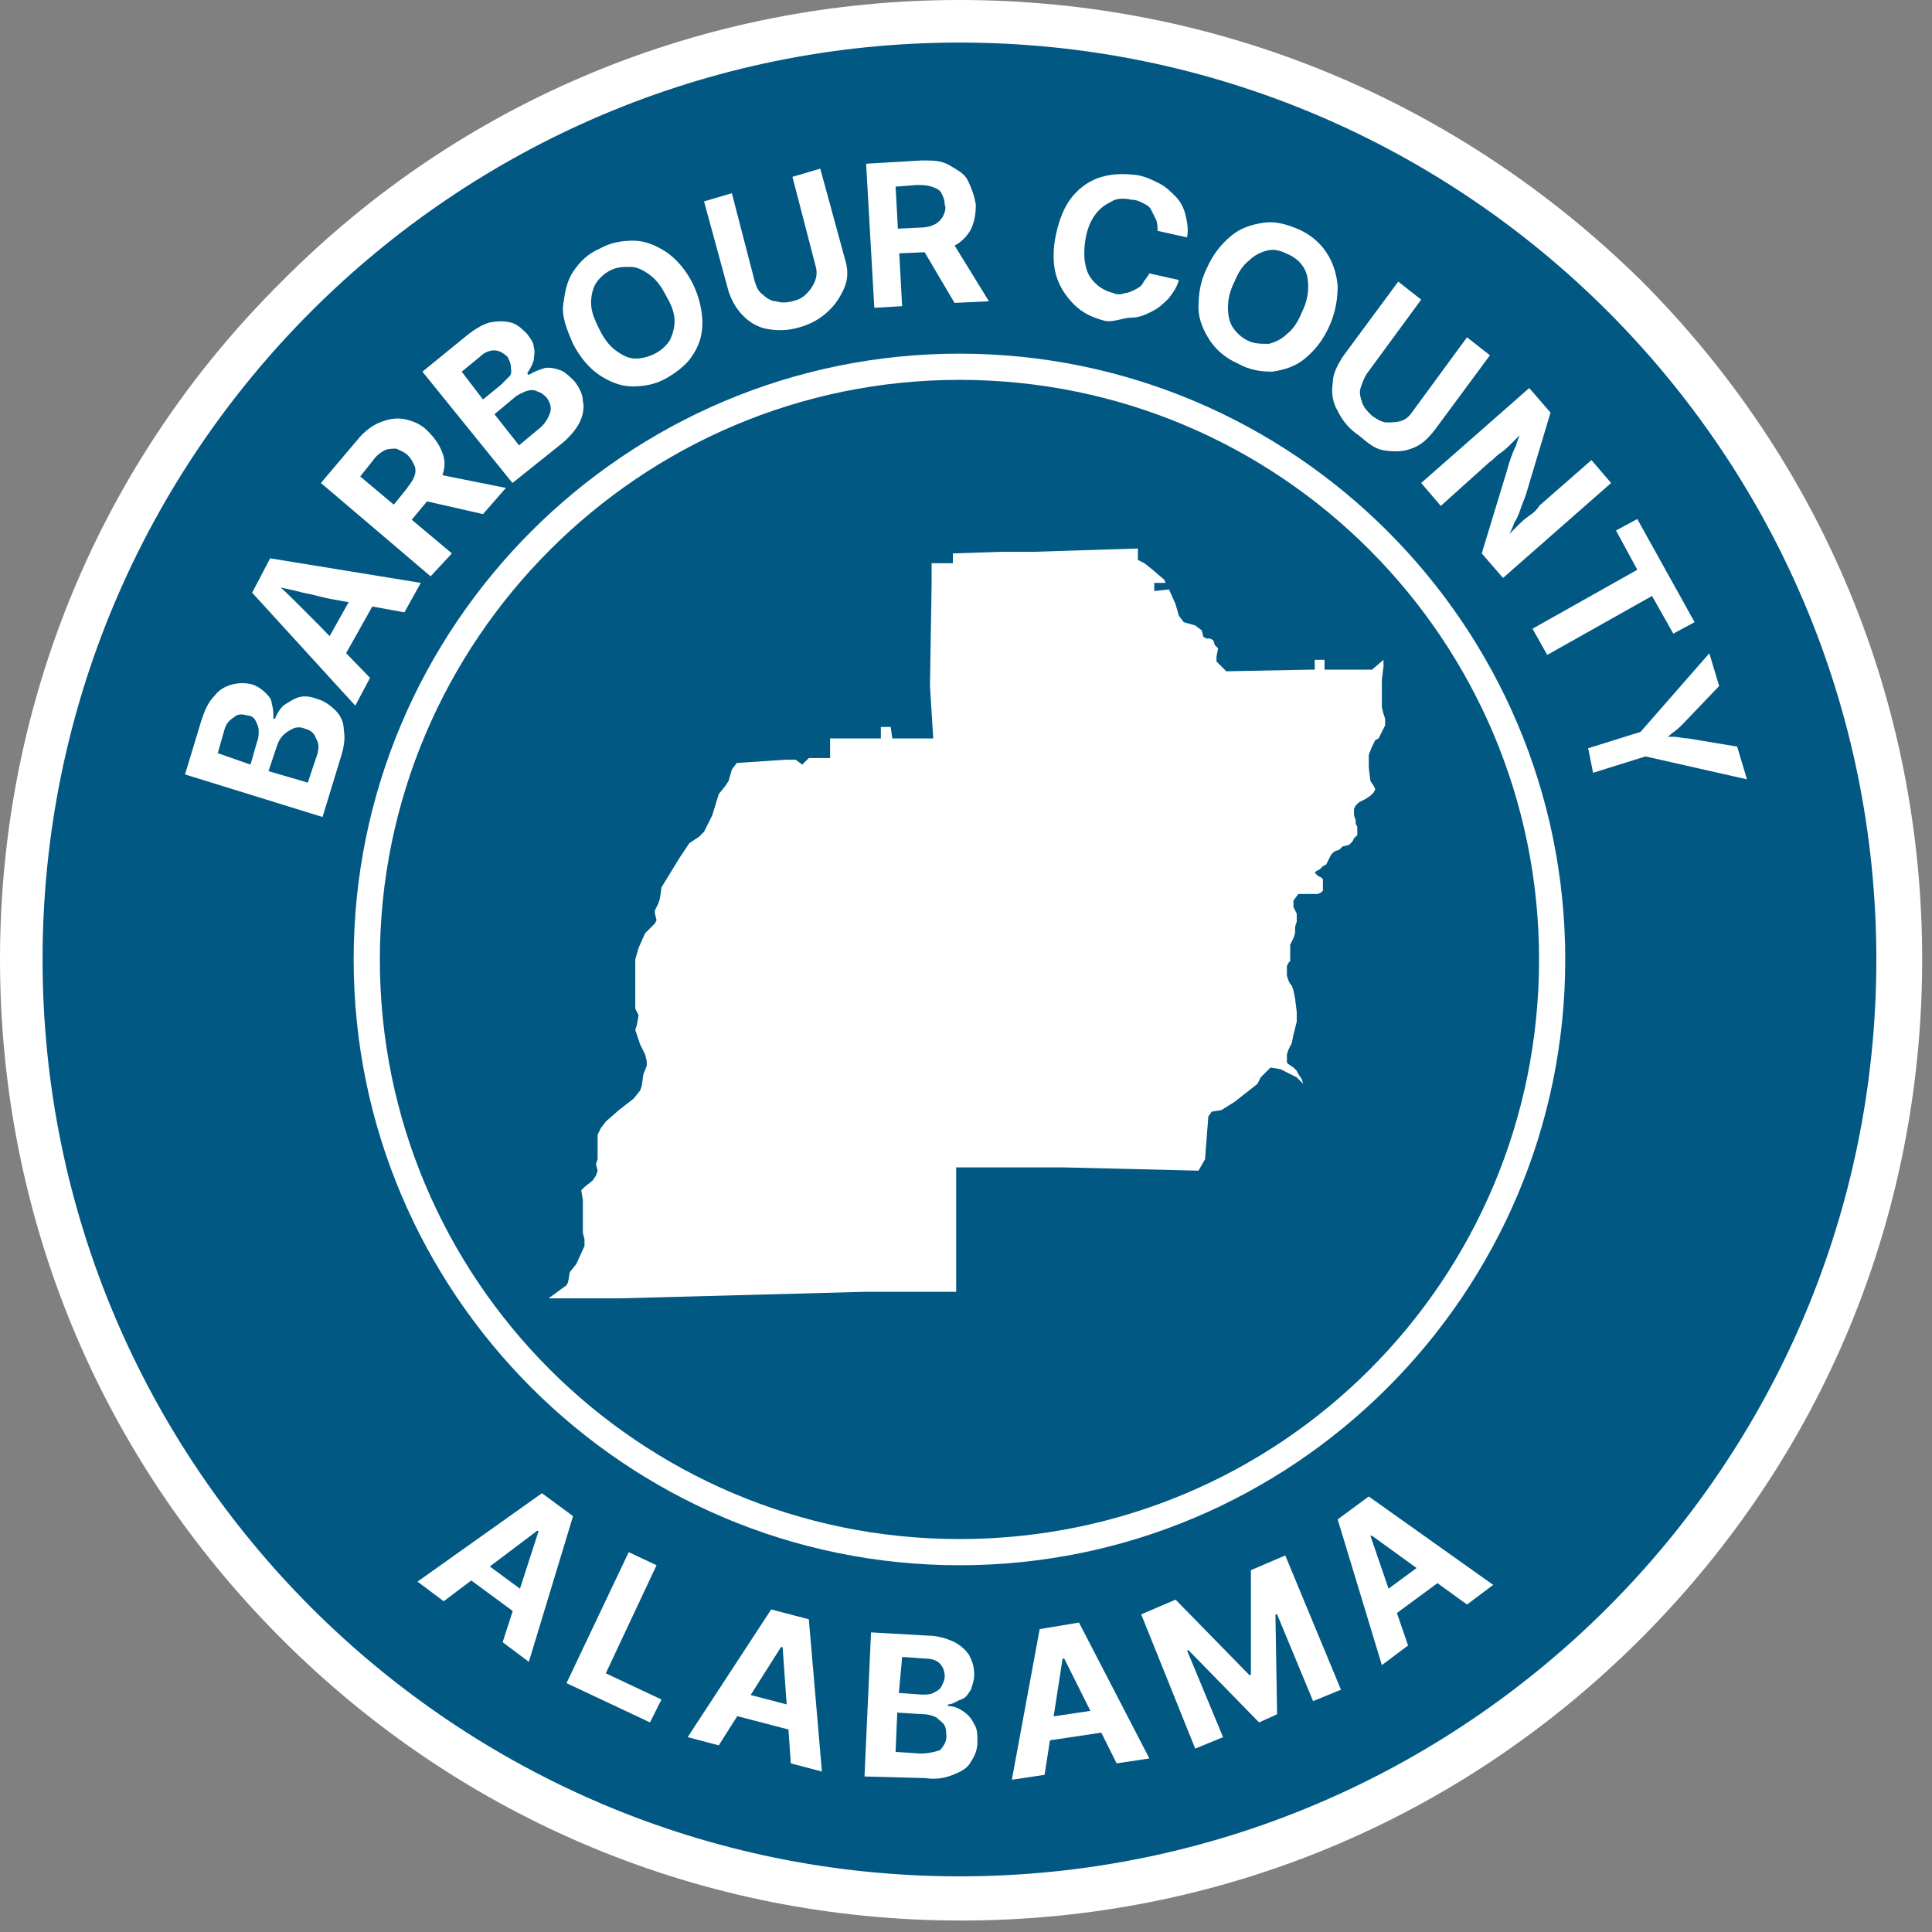 <?xml version="1.0" encoding="utf-8"?>
<!-- Generator: Adobe Illustrator 28.5.0, SVG Export Plug-In . SVG Version: 9.03 Build 54727)  -->
<svg version="1.1" id="County_Template_Group" xmlns="http://www.w3.org/2000/svg" xmlns:xlink="http://www.w3.org/1999/xlink"
	 x="0px" y="0px" viewBox="0 0 118 118" style="enable-background:new 0 0 118 118;" xml:space="preserve">
<rect x="0" y="0" width="118" height="118" fill="#808080" stroke="none"/>
<style type="text/css">
	.st0{fill:#005883;}
	.st1{fill:#FFFFFF;}
</style>
<path class="st0" d="M58.6,115.9C27,115.9,1.3,90.2,1.3,58.6S27,1.3,58.6,1.3s57.3,25.7,57.3,57.3S90.2,115.9,58.6,115.9L58.6,115.9
	z"/>
<path id="Outer_Border" class="st1" d="M58.6,2.6c30.9,0,56,25.1,56,56c0,30.9-25.1,56-56,56c-30.9,0-56-25.1-56-56
	C2.6,27.7,27.7,2.6,58.6,2.6z M58.6,0C43,0,28.2,6.1,17.2,17.2C6.1,28.2,0,43,0,58.6C0,74.3,6.1,89,17.2,100.1
	c11.1,11.1,25.8,17.2,41.5,17.2c15.7,0,30.4-6.1,41.5-17.2c11.1-11.1,17.2-25.8,17.2-41.5c0-15.7-6.1-30.4-17.2-41.5
	C89,6.1,74.3,0,58.6,0z"/>
<path id="Center_Border" class="st1" d="M58.6,23.2C78.2,23.2,94,39.1,94,58.6C94,78.2,78.2,94,58.6,94c-19.6,0-35.4-15.9-35.4-35.4
	C23.2,39.1,39.1,23.2,58.6,23.2z M58.6,21.6c-20.4,0-37,16.6-37,37s16.6,37,37,37s37-16.6,37-37S79,21.6,58.6,21.6z"/>
<g id="Alabama">
	<path class="st1" d="M86,100.5l-1.6,1.2l-2.7-8.9l1.9-1.4l7.6,5.4l-1.6,1.2l-5.8-4.2l-0.1,0L86,100.5L86,100.5z M83.9,97.7l3.8-2.8
		l0.9,1.2l-3.8,2.8L83.9,97.7z"/>
	<path class="st1" d="M27.1,97.8l-1.6-1.2l7.6-5.4l1.9,1.4l-2.7,8.9l-1.6-1.2l2.2-6.8l-0.1,0L27.1,97.8L27.1,97.8z M29,95l3.8,2.8
		L32,98.9l-3.8-2.8L29,95z"/>
	<path class="st1" d="M34.6,102.8l3.8-8l1.7,0.8l-3.1,6.6l3.4,1.6l-0.7,1.4L34.6,102.8z"/>
	<path class="st1" d="M43.9,106.6l-1.9-0.5l5.1-7.8l2.3,0.6l0.8,9.3l-1.9-0.5l-0.5-7.1l-0.1,0L43.9,106.6z M44.6,103.2l4.6,1.2
		l-0.4,1.4l-4.6-1.2L44.6,103.2z"/>
	<path class="st1" d="M52.8,108.5l0.4-8.8l3.5,0.2c0.6,0,1.2,0.2,1.6,0.4c0.4,0.2,0.7,0.5,0.9,0.8c0.2,0.4,0.3,0.7,0.3,1.2
		c0,0.3-0.1,0.6-0.2,0.9c-0.2,0.3-0.3,0.5-0.6,0.6s-0.5,0.3-0.8,0.3v0.1c0.3,0,0.6,0.1,0.9,0.3c0.3,0.2,0.5,0.4,0.7,0.8
		c0.2,0.3,0.2,0.7,0.2,1.1c0,0.5-0.2,0.9-0.4,1.2c-0.2,0.4-0.6,0.6-1.1,0.8c-0.5,0.2-1,0.3-1.7,0.2L52.8,108.5L52.8,108.5z
		 M54.7,107l1.5,0.1c0.5,0,0.9-0.1,1.2-0.2c0.2-0.2,0.4-0.5,0.4-0.8c0-0.2,0-0.5-0.1-0.7c-0.1-0.2-0.3-0.3-0.5-0.5
		c-0.2-0.1-0.5-0.2-0.8-0.2l-1.6-0.1L54.7,107z M54.9,103.4l1.4,0.1c0.3,0,0.5,0,0.7-0.1c0.2-0.1,0.4-0.2,0.5-0.4
		c0.1-0.2,0.2-0.4,0.2-0.6c0-0.3-0.1-0.6-0.3-0.8c-0.2-0.2-0.5-0.3-0.9-0.3l-1.4-0.1L54.9,103.4L54.9,103.4z"/>
	<path class="st1" d="M63.8,108.4l-2,0.3l1.7-9.2l2.4-0.4l4.3,8.3l-2,0.3l-3.2-6.4l-0.1,0L63.8,108.4z M63.2,105l4.7-0.7l0.2,1.4
		l-4.7,0.7L63.2,105z"/>
	<path class="st1" d="M69.7,98.6l2.1-0.9l4.5,4.6l0.1,0v-6.4l2.1-0.9l3.4,8.2l-1.7,0.7l-2.2-5.3l-0.1,0l0.1,6.1l-1.1,0.5l-4.3-4.4
		l-0.1,0l2.2,5.3l-1.7,0.7L69.7,98.6L69.7,98.6z"/>
</g>
<g id="county_x5F_name">
	<g id="county_x5F_name_00000150102389396707346800000010534802572026761642_">
		<path class="st1" d="M19.7,49.9l-8.4-2.6l1-3.3c0.2-0.6,0.4-1.1,0.8-1.5c0.3-0.4,0.7-0.6,1.1-0.7c0.4-0.1,0.8-0.1,1.2,0
			c0.3,0.1,0.6,0.3,0.8,0.5c0.2,0.2,0.4,0.4,0.4,0.7c0.1,0.3,0.1,0.6,0.1,0.9l0.1,0c0.1-0.3,0.3-0.6,0.5-0.8
			c0.3-0.2,0.6-0.4,0.9-0.5s0.7-0.1,1.2,0.1c0.4,0.1,0.8,0.4,1.1,0.7c0.3,0.3,0.5,0.7,0.5,1.2c0.1,0.5,0,1.1-0.2,1.7L19.7,49.9z
			 M15.3,46.7l0.4-1.4c0.1-0.2,0.1-0.5,0.1-0.7c0-0.2-0.1-0.4-0.2-0.6c-0.1-0.2-0.3-0.3-0.5-0.3c-0.3-0.1-0.6-0.1-0.8,0.1
			c-0.3,0.2-0.5,0.4-0.6,0.8l-0.4,1.4L15.3,46.7z M18.8,47.8l0.5-1.5c0.2-0.5,0.2-0.9,0-1.2c-0.1-0.3-0.3-0.5-0.7-0.6
			c-0.2-0.1-0.5-0.1-0.7,0s-0.4,0.2-0.6,0.4c-0.2,0.2-0.3,0.4-0.4,0.7l-0.5,1.5L18.8,47.8z"/>
		<path class="st1" d="M21.7,43.1l-6.3-6.9l1.1-2.1l9.2,1.5l-1,1.8l-4.4-0.8c-0.6-0.1-1.2-0.3-1.8-0.4c-0.7-0.2-1.4-0.3-2.1-0.5
			l0.2-0.3c0.6,0.5,1.1,1,1.6,1.5c0.5,0.5,0.9,0.9,1.3,1.3l3.1,3.2L21.7,43.1z M20.8,40.5l-1.2-0.7l2.3-4.1l1.2,0.7L20.8,40.5z"/>
		<path class="st1" d="M26.3,35.2l-6.7-5.7l2.2-2.6c0.4-0.5,0.9-0.9,1.4-1.1c0.5-0.2,1-0.3,1.5-0.2c0.5,0.1,1,0.3,1.4,0.7
			c0.4,0.4,0.7,0.8,0.9,1.3c0.2,0.5,0.2,0.9,0,1.5c-0.1,0.5-0.4,1-0.9,1.5l-1.5,1.8l-1.1-0.9l1.3-1.6c0.2-0.3,0.4-0.5,0.5-0.8
			c0.1-0.2,0.1-0.5,0-0.7c-0.1-0.2-0.2-0.4-0.4-0.6c-0.2-0.2-0.5-0.3-0.7-0.4c-0.2,0-0.5,0-0.7,0.1c-0.2,0.1-0.5,0.3-0.7,0.6l-0.8,1
			l5.6,4.7L26.3,35.2z M29.5,31.4l-4.4-1l1.3-1.5l4.5,0.9L29.5,31.4z"/>
		<path class="st1" d="M31.3,29.5l-5.5-6.8l2.7-2.2c0.5-0.4,1-0.7,1.4-0.8c0.5-0.1,0.9-0.1,1.3,0c0.4,0.1,0.7,0.4,1,0.7
			c0.2,0.3,0.4,0.5,0.4,0.8c0.1,0.3,0,0.6,0,0.8c-0.1,0.3-0.2,0.5-0.4,0.8l0.1,0.1c0.3-0.2,0.6-0.3,0.9-0.4s0.7,0,1,0.1
			c0.3,0.1,0.6,0.4,0.9,0.7c0.3,0.4,0.5,0.8,0.5,1.2c0.1,0.4,0,0.9-0.2,1.3s-0.6,0.9-1.1,1.3L31.3,29.5z M29.5,24.4l1.1-0.9
			c0.2-0.2,0.3-0.3,0.5-0.5s0.1-0.4,0.1-0.6c0-0.2-0.1-0.4-0.2-0.6c-0.2-0.2-0.5-0.4-0.8-0.4c-0.3,0-0.6,0.1-0.9,0.4l-1.1,0.9
			L29.5,24.4z M31.7,27.2l1.2-1c0.4-0.3,0.6-0.7,0.7-1s0-0.6-0.2-0.9c-0.2-0.2-0.3-0.3-0.6-0.4c-0.2-0.1-0.4-0.1-0.7,0
			c-0.2,0.1-0.5,0.2-0.7,0.4l-1.2,1L31.7,27.2z"/>
		<path class="st1" d="M40.7,23.1c-0.7,0.4-1.4,0.5-2.1,0.5c-0.7,0-1.4-0.3-2-0.7c-0.6-0.4-1.2-1.1-1.6-1.9
			c-0.4-0.9-0.7-1.7-0.6-2.4s0.2-1.4,0.6-2c0.4-0.6,0.9-1.1,1.6-1.4c0.7-0.4,1.4-0.5,2.1-0.5c0.7,0,1.4,0.3,2,0.7
			c0.6,0.4,1.2,1.1,1.6,1.9c0.4,0.8,0.6,1.7,0.6,2.4c0,0.8-0.2,1.4-0.6,2C42,22.2,41.4,22.7,40.7,23.1z M40,21.6
			c0.4-0.2,0.7-0.5,0.9-0.8c0.2-0.4,0.3-0.8,0.3-1.2c0-0.5-0.2-1-0.5-1.5c-0.3-0.6-0.6-1-1-1.3c-0.4-0.3-0.8-0.5-1.2-0.5
			c-0.4,0-0.8,0-1.2,0.2c-0.4,0.2-0.7,0.5-0.9,0.8s-0.3,0.8-0.3,1.2c0,0.5,0.2,1,0.5,1.6c0.3,0.6,0.6,1,1,1.3s0.8,0.5,1.2,0.5
			C39.2,21.9,39.6,21.8,40,21.6z"/>
		<path class="st1" d="M48.8,20c-0.7,0.2-1.3,0.2-1.9,0.1c-0.6-0.1-1.1-0.4-1.5-0.8s-0.7-0.9-0.9-1.5L43,12.3l1.7-0.5l1.4,5.4
			c0.1,0.3,0.2,0.6,0.5,0.8c0.2,0.2,0.5,0.4,0.8,0.4c0.3,0.1,0.6,0.1,1,0c0.4-0.1,0.6-0.2,0.9-0.5c0.2-0.2,0.4-0.5,0.5-0.8
			c0.1-0.3,0.1-0.6,0-0.9l-1.4-5.4l1.7-0.5l1.5,5.5c0.2,0.6,0.2,1.2,0,1.7c-0.2,0.5-0.5,1-0.9,1.4C50.1,19.5,49.5,19.8,48.8,20z"/>
		<path class="st1" d="M53.4,18.8L52.9,10l3.4-0.2c0.7,0,1.2,0,1.7,0.3s0.9,0.5,1.1,0.9s0.4,0.9,0.5,1.5c0,0.6-0.1,1.1-0.3,1.5
			s-0.6,0.8-1,1c-0.5,0.2-1,0.4-1.7,0.4l-2.3,0.1l-0.1-1.5l2-0.1c0.4,0,0.7-0.1,0.9-0.2s0.4-0.3,0.5-0.5s0.2-0.5,0.1-0.7
			c0-0.3-0.1-0.5-0.2-0.7c-0.1-0.2-0.3-0.3-0.6-0.4s-0.6-0.1-0.9-0.1l-1.3,0.1l0.4,7.3L53.4,18.8z M58.3,18.5L56,14.6l2-0.1l2.4,3.9
			L58.3,18.5z"/>
		<path class="st1" d="M67.5,19.6c-0.8-0.2-1.4-0.5-1.9-1c-0.5-0.5-0.9-1.1-1.1-1.8c-0.2-0.7-0.2-1.6,0-2.5c0.2-0.9,0.5-1.7,1-2.3
			s1.1-1,1.8-1.2c0.7-0.2,1.4-0.2,2.2-0.1c0.5,0.1,0.9,0.3,1.3,0.5c0.4,0.2,0.7,0.5,1,0.8c0.3,0.3,0.5,0.7,0.6,1.1s0.2,0.9,0.1,1.4
			l-1.8-0.4c0-0.2,0-0.5-0.1-0.7c-0.1-0.2-0.2-0.4-0.3-0.6s-0.3-0.3-0.5-0.4c-0.2-0.1-0.4-0.2-0.7-0.2c-0.4-0.1-0.9-0.1-1.2,0.1
			c-0.4,0.2-0.7,0.4-1,0.8c-0.3,0.4-0.5,0.9-0.6,1.5c-0.1,0.6-0.1,1.2,0,1.6c0.1,0.5,0.3,0.8,0.6,1.1c0.3,0.3,0.7,0.5,1.1,0.6
			c0.2,0.1,0.5,0.1,0.7,0c0.2,0,0.4-0.1,0.6-0.2c0.2-0.1,0.4-0.2,0.5-0.4c0.1-0.2,0.3-0.4,0.4-0.6l1.8,0.4c-0.1,0.4-0.3,0.7-0.6,1.1
			c-0.3,0.3-0.6,0.6-1,0.8s-0.8,0.4-1.3,0.4S68,19.7,67.5,19.6z"/>
		<path class="st1" d="M75.6,22.2c-0.7-0.3-1.3-0.8-1.7-1.4s-0.7-1.3-0.7-2c0-0.8,0.1-1.6,0.5-2.4c0.4-0.9,0.9-1.5,1.5-2
			c0.6-0.5,1.3-0.7,2-0.8s1.4,0.1,2.1,0.4c0.7,0.3,1.3,0.8,1.7,1.4c0.4,0.6,0.6,1.2,0.7,2c0,0.8-0.1,1.6-0.5,2.5
			c-0.4,0.9-0.9,1.5-1.5,2c-0.6,0.5-1.3,0.7-2,0.8C77,22.7,76.3,22.6,75.6,22.2z M76.2,20.8C76.6,21,77,21,77.5,21
			c0.4-0.1,0.8-0.3,1.1-0.6c0.4-0.3,0.7-0.8,0.9-1.3c0.3-0.6,0.4-1.1,0.4-1.6c0-0.5-0.1-0.9-0.3-1.2c-0.2-0.3-0.5-0.6-1-0.8
			c-0.4-0.2-0.8-0.3-1.2-0.2c-0.4,0.1-0.8,0.3-1.1,0.6c-0.4,0.3-0.7,0.8-0.9,1.3c-0.3,0.6-0.4,1.1-0.4,1.6c0,0.5,0.1,0.9,0.3,1.2
			S75.8,20.6,76.2,20.8z"/>
		<path class="st1" d="M83,26.6c-0.6-0.4-1-0.9-1.3-1.5c-0.3-0.5-0.4-1.1-0.3-1.7c0-0.6,0.3-1.1,0.6-1.6l3.4-4.6l1.4,1.1l-3.3,4.5
			c-0.2,0.3-0.3,0.6-0.4,0.9s0,0.6,0.1,0.9c0.1,0.3,0.3,0.5,0.6,0.8c0.3,0.2,0.6,0.4,0.9,0.4c0.3,0,0.6,0,0.9-0.1s0.5-0.3,0.7-0.6
			l3.3-4.5l1.4,1.1l-3.4,4.6c-0.4,0.5-0.8,0.9-1.4,1.1c-0.5,0.2-1.1,0.2-1.7,0.1S83.5,27,83,26.6z"/>
		<path class="st1" d="M86.8,29.5l6.6-5.8l1.3,1.5l-1.5,5c-0.1,0.3-0.2,0.5-0.3,0.8s-0.2,0.6-0.4,0.9c-0.1,0.3-0.3,0.7-0.5,1.1
			l-0.1-0.1c0.2-0.2,0.5-0.5,0.7-0.7c0.3-0.3,0.5-0.5,0.8-0.7s0.5-0.4,0.6-0.6l3.2-2.8l1.2,1.4l-6.6,5.8l-1.3-1.5l1.4-4.6
			c0.1-0.3,0.2-0.7,0.3-1s0.2-0.6,0.4-1c0.1-0.4,0.3-0.8,0.5-1.3l0.2,0.2c-0.3,0.3-0.6,0.6-0.9,0.9c-0.3,0.3-0.5,0.5-0.8,0.7
			s-0.4,0.4-0.6,0.5L88,30.9L86.8,29.5z"/>
		<path class="st1" d="M98.7,32.4l1.3-0.7l3.5,6.3l-1.3,0.7l-1.3-2.3l-6.4,3.6l-0.9-1.6l6.4-3.6L98.7,32.4z"/>
		<path class="st1" d="M97,45.7l3.2-1l4.2-4.8l0.6,2l-2.2,2.3c-0.2,0.2-0.4,0.4-0.7,0.6c-0.2,0.2-0.5,0.4-0.8,0.6l-0.1-0.4
			c0.4,0,0.7,0,1,0c0.3,0,0.6,0.1,0.9,0.1l3,0.5l0.6,2l-6.2-1.4l-3.2,1L97,45.7z"/>
	</g>
</g>
<g id="Alabama_Counties">
	<path id="Barbour" class="st1" d="M84.5,40.3l0,0.4l-0.1,0.8l0,0.5l0,0.4l0,0.5l0,0.3l0.1,0.4l0.1,0.3l0,0.2l0,0.2l-0.1,0.2
		l-0.1,0.2l-0.2,0.4L84,45.2l-0.2,0.4l-0.2,0.5l0,0.3l0,0.1l0,0.4l0.1,0.8l0.2,0.3l0.1,0.2l-0.1,0.2l-0.2,0.2l-0.3,0.2l-0.4,0.2
		l-0.2,0.2l-0.1,0.2l0,0.4l0.1,0.3l0,0.1l0,0.1l0.1,0.2l0,0.3l0,0.2l-0.2,0.2l-0.1,0.2l-0.2,0.2L82,51.7l-0.2,0.2L81.5,52l-0.2,0.2
		l-0.1,0.2l-0.1,0.2L81,52.8l-0.2,0.1l-0.2,0.2l-0.2,0.1l-0.1,0.1l0.1,0.1l0.1,0.1l0.2,0.1l0.1,0.1l0,0.2l0,0.2l0,0.3l-0.1,0.1
		l-0.2,0.1l-0.2,0l-0.4,0l-0.3,0l-0.3,0L79,55L79,55.2l0,0.2l0.1,0.2l0.1,0.2l0,0.2l0,0.3l-0.1,0.3L79.1,57L79,57.3l-0.1,0.2
		l-0.1,0.2v0.3l0,0.2l0,0.2l0,0.3l-0.1,0.1l-0.1,0.2l0,0.2l0,0.4l0.1,0.3l0.1,0.2l0.1,0.1l0.1,0.3l0.1,0.5l0.1,0.8l0,0.6L79,63.2
		l-0.1,0.5l-0.2,0.4l-0.1,0.3l0,0.3l0,0.1l0,0.1l0.1,0.1l0.3,0.2l0.2,0.2l0.1,0.2l0.2,0.3l0.1,0.3l-0.4-0.4l-0.6-0.3l-0.4-0.2
		l-0.6-0.1L77,65.8l-0.2,0.4l-1.4,1.1l-0.8,0.5L74,67.9l-0.2,0.3l-0.2,2.6l-0.4,0.7l-8.3-0.2l-6.5,0v7.6l-5.6,0l-15,0.4h-2.9l-1.4,0
		l1.1-0.8l0.1-0.2l0.1-0.6l0.4-0.5l0.5-1.1l0-0.4l-0.1-0.4l0-0.7v-1.3l-0.1-0.6l0.2-0.2l0.5-0.4l0.2-0.3l0.1-0.3l-0.1-0.4l0.1-0.3
		v-0.4l0-1.1l0.2-0.4l0.3-0.4l0.8-0.7l0.9-0.7l0.4-0.5l0.1-0.3l0.1-0.7l0.2-0.5l0-0.3l-0.1-0.4l-0.3-0.6l-0.3-0.9l0.1-0.3L39,62
		l-0.1-0.2l-0.1-0.2l0-1.1v-0.8l0-1.1l0.2-0.7l0.4-0.9l0.4-0.4l0.2-0.2l0.1-0.2l-0.1-0.4l0-0.2l0.2-0.4l0.1-0.3l0.1-0.7l1.1-1.8
		l0.6-0.9l0.6-0.4l0.3-0.3l0.5-1l0.4-1.3l0.4-0.5l0.2-0.3l0.2-0.7l0.3-0.4l3-0.2l0.6,0l0.4,0.3l0.4-0.4l1.3,0l0-1.2l0.4,0h2.7l0-0.7
		h0.6l0.1,0.7l1.5,0l1,0l-0.2-3.2l0.1-6.2v-1.3l1,0h0.3l0-0.6l3-0.1h2l6.3-0.2l0,0.7l0.4,0.2l0.5,0.4l0.7,0.6l0.1,0.2l-0.7,0l0,0.5
		l0.9-0.1l0,0l0.4,0.9l0.2,0.7l0.3,0.4l0.7,0.2l0.4,0.3l0.1,0.4l0.2,0.1l0.2,0l0.2,0.1l0.1,0.3l0.2,0.2l-0.1,0.5l0,0.3l0.4,0.4
		l0.2,0.2l5.1-0.1h0.3l0-0.6l0.6,0l0,0.6h0.6l2.3,0L84.5,40.3L84.5,40.3z"/>
</g>
</svg>
